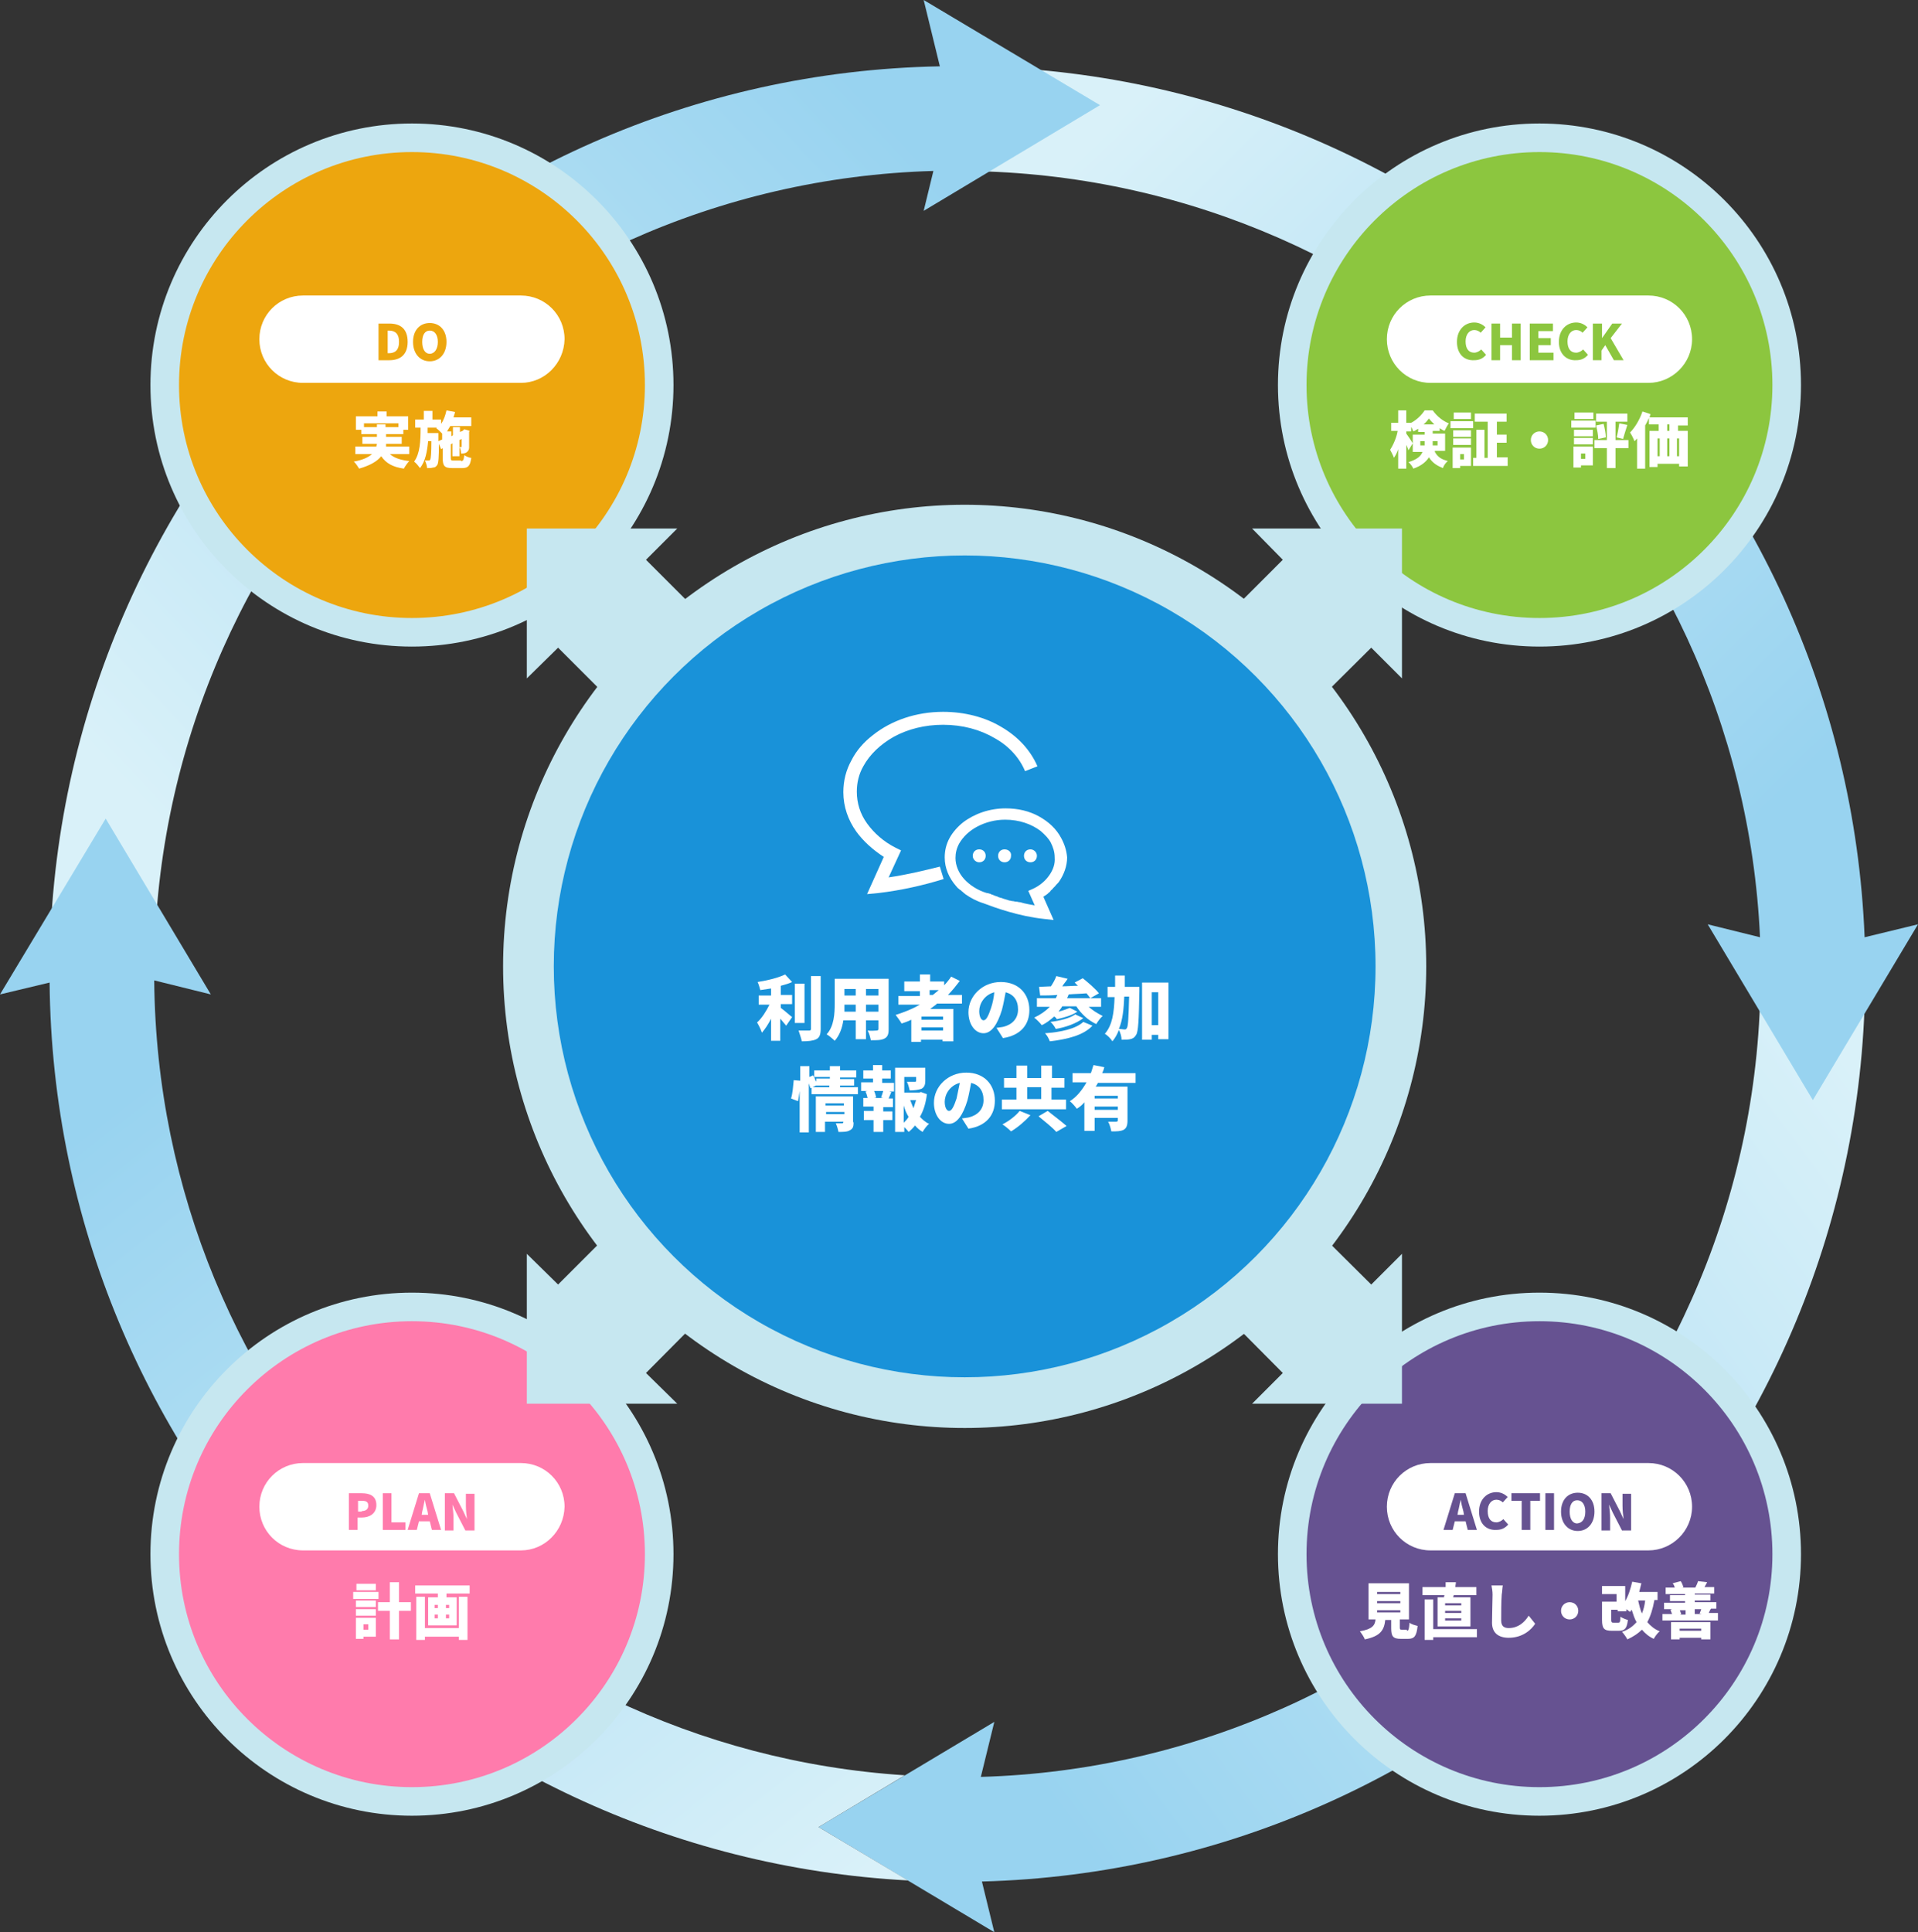 <?xml version="1.0" encoding="utf-8"?>
<!-- Generator: Adobe Illustrator 22.1.0, SVG Export Plug-In . SVG Version: 6.00 Build 0)  -->
<svg version="1.1" id="レイヤー_1" xmlns="http://www.w3.org/2000/svg" xmlns:xlink="http://www.w3.org/1999/xlink" x="0px"
	 y="0px" width="355.7px" height="358.3px" viewBox="0 0 355.7 358.3" style="enable-background:new 0 0 355.7 358.3;"
	 xml:space="preserve">
<rect x="0" y="0" width="355.7" height="358.3" fill="#333333" stroke="none"/>
<style type="text/css">
	.st0{fill:url(#SVGID_1_);}
	.st1{fill:url(#SVGID_2_);}
	.st2{fill:url(#SVGID_3_);}
	.st3{fill:url(#SVGID_4_);}
	.st4{fill:#C6E7F0;}
	.st5{fill:#EDA60E;}
	.st6{fill:#FFFFFF;}
	.st7{fill:#8CC63F;}
	.st8{fill:#665291;}
	.st9{fill:#FF7BAC;}
	.st10{fill:#1992D9;}
</style>
<g>
	<linearGradient id="SVGID_1_" gradientUnits="userSpaceOnUse" x1="351.988" y1="208.988" x2="190.242" y2="328.227">
		<stop  offset="0" style="stop-color:#D9F1F9"/>
		<stop  offset="1" style="stop-color:#98D3F0"/>
	</linearGradient>
	<path class="st0" d="M345.9,180.6c0-5.4-4.3-9.7-9.7-9.7c-5.4,0-9.7,4.3-9.7,9.7c0,80.7-64.5,146.6-144.6,148.9l2.5-10.2
		l-32.6,19.5l32.6,19.5l-2.3-9.4C272.8,346.5,345.9,271.9,345.9,180.6z"/>
	<linearGradient id="SVGID_2_" gradientUnits="userSpaceOnUse" x1="206.707" y1="21.65" x2="330.915" y2="147.514">
		<stop  offset="0" style="stop-color:#D9F1F9"/>
		<stop  offset="1" style="stop-color:#98D3F0"/>
	</linearGradient>
	<path class="st1" d="M345.8,173.8c-3.6-89.7-77.7-161.5-168.2-161.5c-5.4,0-9.7,4.3-9.7,9.7s4.3,9.7,9.7,9.7
		c79.8,0,145.2,63.1,148.8,142.1l-9.7-2.4l19.5,32.6l19.5-32.6L345.8,173.8z"/>
	<linearGradient id="SVGID_3_" gradientUnits="userSpaceOnUse" x1="21.185" y1="144.065" x2="158.642" y2="15.441">
		<stop  offset="0" style="stop-color:#D9F1F9"/>
		<stop  offset="1" style="stop-color:#98D3F0"/>
	</linearGradient>
	<path class="st2" d="M204,19.5L171.3,0l3,12.3C83,14,9.2,88.8,9.2,180.6c0,5.4,4.3,9.7,9.7,9.7s9.7-4.3,9.7-9.7
		C28.6,99.9,93,34,173.1,31.7l-1.8,7.4L204,19.5z"/>
	<linearGradient id="SVGID_4_" gradientUnits="userSpaceOnUse" x1="146.865" y1="358.191" x2="24.314" y2="202.518">
		<stop  offset="0" style="stop-color:#D9F1F9"/>
		<stop  offset="1" style="stop-color:#98D3F0"/>
	</linearGradient>
	<path class="st3" d="M167.8,329.2c-77.2-5-138.5-69.1-139.2-147.4l10.5,2.6l-19.5-32.6L0,184.4l9.2-2.2
		c0.8,89,71.1,161.8,159.2,166.5l-16.6-9.9L167.8,329.2z"/>
	<circle class="st4" cx="76.4" cy="71.4" r="48.5"/>
	<circle class="st5" cx="76.4" cy="71.4" r="43.2"/>
	<g>
		<path class="st6" d="M72.3,84.2c0.8,0.7,1.9,1.1,3.6,1.3c-0.3,0.3-0.8,1-1,1.4c-2.1-0.3-3.3-1-4.2-2.3c-0.7,0.9-2,1.7-4.1,2.3
			c-0.2-0.3-0.6-1-1-1.3c1.7-0.3,2.7-0.8,3.4-1.4h-3.1v-1.4h3.9c0-0.2,0.1-0.3,0.1-0.5h-2.7V81h2.7v-0.5H67v-0.8h-1v-2.5h4v-0.9h1.7
			v0.9h4v2.5h-0.9v0.8h-3.2V81h2.9v1.3h-2.9c0,0.2,0,0.3,0,0.5h4.3v1.4H72.3z M69.9,79.2v-0.5h1.6v0.5h2.4v-0.7h-6.4v0.7H69.9z"/>
		<path class="st6" d="M85.5,85.5c0.4,0,0.5-0.2,0.6-1.1c0.3,0.2,0.9,0.5,1.3,0.5c-0.2,1.5-0.6,1.9-1.7,1.9h-1.8
			c-1.5,0-1.8-0.4-1.8-1.9v-1.8l-0.3,0.2l-0.4-1c0,2.5-0.1,3.6-0.3,3.9c-0.2,0.3-0.4,0.5-0.8,0.5c-0.3,0.1-0.7,0.1-1.1,0.1
			c0-0.4-0.2-1-0.4-1.4c0.3,0,0.5,0,0.7,0c0.1,0,0.2,0,0.3-0.2c0.1-0.2,0.2-1.1,0.2-3.4h-0.6c-0.2,2-0.5,3.7-1.5,5
			c-0.3-0.4-0.7-0.9-1.1-1.2c1.1-1.5,1.2-3.8,1.2-6.3h-1v-1.5h1.6v-1.6h1.6v1.6h1.6v0.8c0.5-0.7,0.8-1.6,1-2.5l1.6,0.3
			c-0.1,0.3-0.2,0.7-0.3,1h3.3V79h-3.9c-0.2,0.3-0.4,0.7-0.6,1h0.8v0.9l0.3-0.2v-1.5h1.3v0.9l0.5-0.2l0.1-0.1l0.2-0.2l1,0.3
			l-0.1,0.2c0,1.6,0,2.6,0,2.9c0,0.4-0.2,0.7-0.5,0.9c-0.3,0.2-0.7,0.2-1,0.2c0-0.4-0.1-0.9-0.3-1.2c0.1,0,0.2,0,0.3,0
			c0.1,0,0.1,0,0.1-0.1c0-0.1,0-0.5,0-1.4l-0.4,0.2v3h-1.3v-2.4l-0.3,0.2v2.5c0,0.5,0.1,0.5,0.6,0.5H85.5z M82,81.5v-1.1
			c-0.3-0.3-0.8-0.8-1.1-1l0.1-0.1h-1.7c0,0.3,0,0.7,0,1h2v0.6l0,0.9L82,81.5z"/>
	</g>
	<path class="st6" d="M96.6,71H56.2c-4.5,0-8.1-3.6-8.1-8.1v0c0-4.5,3.6-8.1,8.1-8.1h40.4c4.5,0,8.1,3.6,8.1,8.1v0
		C104.6,67.4,101,71,96.6,71z"/>
	<g>
		<path class="st5" d="M70.2,60h2c2.1,0,3.4,1,3.4,3.4c0,2.4-1.4,3.4-3.4,3.4h-2V60z M72.1,65.5c1.1,0,1.9-0.5,1.9-2.1
			c0-1.6-0.8-2.1-1.9-2.1h-0.2v4.2H72.1z"/>
		<path class="st5" d="M76.6,63.4c0-2.2,1.3-3.5,3.1-3.5s3.1,1.3,3.1,3.5c0,2.2-1.3,3.6-3.1,3.6S76.6,65.6,76.6,63.4z M81.2,63.4
			c0-1.3-0.6-2.1-1.5-2.1s-1.4,0.8-1.4,2.1c0,1.3,0.5,2.2,1.4,2.2S81.2,64.7,81.2,63.4z"/>
	</g>
	<circle class="st4" cx="285.5" cy="71.4" r="48.5"/>
	<circle class="st7" cx="285.5" cy="71.4" r="43.2"/>
	<g>
		<path class="st6" d="M266.1,83.8c0.6,1.1,1.4,1.4,2.4,1.7c-0.4,0.3-0.8,0.9-0.9,1.3c-1-0.4-1.9-0.9-2.6-2
			c-0.5,0.8-1.4,1.6-2.9,2.1c-0.1-0.3-0.6-1-0.9-1.2c1.6-0.5,2.3-1.1,2.6-1.9H262v-3.2h2.2v-0.5H263v-0.6c-0.3,0.2-0.6,0.4-0.9,0.5
			c-0.1-0.2-0.2-0.6-0.4-0.8V80h-0.9v0.4c0.3,0.4,1.1,1.6,1.2,1.8l-0.8,1.3c-0.1-0.3-0.2-0.6-0.4-1v4.4h-1.5v-3.6
			c-0.2,0.6-0.5,1.2-0.8,1.6c-0.1-0.4-0.5-1.1-0.7-1.5c0.6-0.9,1.2-2.3,1.4-3.5H258v-1.5h1.3v-2.3h1.5v2.3h0.9v0
			c1-0.5,2-1.5,2.5-2.3h1.5c0.8,1.1,1.9,2,3,2.4c-0.3,0.4-0.6,1-0.8,1.4c-0.3-0.1-0.6-0.3-0.9-0.5v0.5h-1.3v0.5h2.3v3.2H266.1z
			 M264.2,82.6c0-0.1,0-0.2,0-0.3v-0.5h-0.8v0.8H264.2z M266,78.7c-0.4-0.4-0.8-0.8-1-1.1c-0.3,0.4-0.6,0.8-1,1.1H266z M265.7,81.8
			v0.6v0.2h0.9v-0.8H265.7z"/>
		<path class="st6" d="M269,78.1h4.2v1.3H269V78.1z M272.9,86.4h-2.1v0.4h-1.4V83h3.4V86.4z M272.8,81h-3.3v-1.2h3.3V81z
			 M269.5,81.3h3.3v1.2h-3.3V81.3z M272.8,77.7h-3.2v-1.2h3.2V77.7z M270.8,84.2v1h0.7v-1H270.8z M279.6,84.9v1.5h-6.4v-1.5h0.6
			v-5.2h1.5v5.2h0.6v-6.7h-2.4v-1.5h5.9v1.5h-1.8v2.4h1.8v1.5h-1.8v2.7H279.6z"/>
		<path class="st6" d="M285.5,80c0.9,0,1.6,0.7,1.6,1.6s-0.7,1.6-1.6,1.6c-0.9,0-1.6-0.7-1.6-1.6S284.6,80,285.5,80z"/>
		<path class="st6" d="M295.9,79.3h-4.5v-1.3h4.5V79.3z M295.4,86.3h-2.2v0.4h-1.4v-3.9h3.6V86.3z M291.9,79.7h3.5v1.2h-3.5V79.7z
			 M291.9,81.2h3.5v1.2h-3.5V81.2z M295.4,77.7H292v-1.2h3.5V77.7z M293.2,84.1v1h0.8v-1H293.2z M302,83.1h-2.4v3.7H298v-3.7h-2.3
			v-1.5h2.3v-3.4h-2v-1.5h5.8v1.5h-2.2v3.4h2.4V83.1z M297.4,78.6c0.2,0.8,0.4,1.8,0.4,2.5l-1.4,0.3c0-0.7-0.2-1.7-0.4-2.5
			L297.4,78.6z M299.8,81.1c0.2-0.7,0.4-1.8,0.5-2.6l1.5,0.3c-0.3,0.9-0.6,1.9-0.8,2.6L299.8,81.1z"/>
		<path class="st6" d="M311.2,78.7v1.2h1.8v6.6h-1.6V86h-4v0.6h-1.5v-6.7h1.7v-1.2h-1.8v-1.2c-0.2,0.5-0.4,0.9-0.7,1.4v8h-1.5v-5.6
			c-0.2,0.2-0.3,0.4-0.5,0.5c-0.1-0.4-0.6-1.3-0.8-1.6c0.9-0.9,1.8-2.4,2.3-3.9l1.5,0.5c-0.1,0.2-0.1,0.4-0.2,0.6h7.1v1.5H311.2z
			 M307.4,84.6h0.4v-3.3h-0.4V84.6z M309.2,81.3v3.3h0.4v-3.3H309.2z M309.6,78.7h-0.4v1.2h0.4V78.7z M311.4,81.3H311v3.3h0.4V81.3z
			"/>
	</g>
	<path class="st6" d="M305.7,71h-40.4c-4.5,0-8.1-3.6-8.1-8.1v0c0-4.5,3.6-8.1,8.1-8.1h40.4c4.5,0,8.1,3.6,8.1,8.1v0
		C313.8,67.4,310.1,71,305.7,71z"/>
	<g>
		<path class="st7" d="M270.2,63.4c0-2.3,1.5-3.6,3.2-3.6c0.9,0,1.6,0.4,2.1,0.9l-0.9,1c-0.3-0.3-0.7-0.5-1.2-0.5
			c-0.9,0-1.6,0.8-1.6,2.1c0,1.4,0.6,2.1,1.6,2.1c0.5,0,1-0.3,1.3-0.6l0.9,1c-0.6,0.7-1.3,1-2.2,1C271.6,66.9,270.2,65.7,270.2,63.4
			z"/>
		<path class="st7" d="M276.6,60h1.6v2.6h2.2V60h1.6v6.8h-1.6V64h-2.2v2.8h-1.6V60z"/>
		<path class="st7" d="M283.7,60h4.3v1.4h-2.7v1.3h2.3V64h-2.3v1.4h2.8v1.4h-4.4V60z"/>
		<path class="st7" d="M289.1,63.4c0-2.3,1.5-3.6,3.2-3.6c0.9,0,1.6,0.4,2.1,0.9l-0.9,1c-0.3-0.3-0.7-0.5-1.2-0.5
			c-0.9,0-1.6,0.8-1.6,2.1c0,1.4,0.6,2.1,1.6,2.1c0.5,0,1-0.3,1.3-0.6l0.9,1c-0.6,0.7-1.3,1-2.2,1C290.6,66.9,289.1,65.7,289.1,63.4
			z"/>
		<path class="st7" d="M295.5,60h1.6v2.7h0l1.9-2.7h1.8l-2.1,2.7l2.4,4.1h-1.8l-1.6-2.8l-0.7,1v1.8h-1.6V60z"/>
	</g>
	<circle class="st4" cx="285.5" cy="288.2" r="48.5"/>
	<circle class="st8" cx="285.5" cy="288.2" r="43.2"/>
	<g>
		<path class="st6" d="M260.9,302.4c0.3,0,0.4-0.2,0.5-1.5c0.3,0.3,1.1,0.5,1.5,0.6c-0.2,1.9-0.6,2.4-1.8,2.4h-1.3
			c-1.5,0-1.8-0.5-1.8-2v-1.5h-1.1c-0.2,1.8-0.8,3-3.8,3.6c-0.1-0.4-0.6-1.1-0.9-1.5c2.3-0.4,2.8-1.1,2.9-2.2h-1.3v-6.7h7.5v6.7
			h-1.7v1.5c0,0.4,0.1,0.4,0.4,0.4H260.9z M255.4,295.6h4.3v-0.4h-4.3V295.6z M255.4,297.3h4.3v-0.4h-4.3V297.3z M255.4,299h4.3
			v-0.4h-4.3V299z"/>
		<path class="st6" d="M267.8,296.2c0-0.1,0-0.3,0.1-0.4h-4.1v-1.5h4.3c0-0.3,0-0.6,0-0.9l1.9,0c0,0.3-0.1,0.6-0.1,0.9h3.9v1.5h-4.2
			l-0.1,0.4h3.2v5.4h-6.1v-5.4H267.8z M273.9,303.6h-8.1v0.5h-1.6v-7.5h1.6v5.5h8.1V303.6z M271,297.3h-3v0.4h3V297.3z M271,298.7
			h-3v0.4h3V298.7z M271,300.1h-3v0.4h3V300.1z"/>
		<path class="st6" d="M278.7,294c-0.1,0.5-0.1,1.2-0.2,1.7c-0.1,1.2-0.1,3.6-0.1,4.8c0,1.1,0.6,1.4,1.4,1.4c1.7,0,2.9-1,3.7-2.3
			l1.2,1.5c-0.7,1.1-2.3,2.6-4.9,2.6c-1.9,0-3.1-0.9-3.1-2.8c0-1.4,0.1-4.4,0.1-5.2c0-0.6-0.1-1.2-0.2-1.7L278.7,294z"/>
		<path class="st6" d="M291.1,297.1c0.9,0,1.6,0.7,1.6,1.6c0,0.9-0.7,1.6-1.6,1.6c-0.9,0-1.6-0.7-1.6-1.6
			C289.5,297.8,290.2,297.1,291.1,297.1z"/>
		<path class="st6" d="M306.8,296.8c-0.3,1.6-0.7,2.9-1.3,4c0.6,0.7,1.3,1.3,2.3,1.7c-0.4,0.3-0.9,1-1.1,1.4c-0.9-0.4-1.6-1-2.2-1.7
			c-0.7,0.7-1.6,1.3-2.7,1.8c-0.2-0.4-0.7-1.1-1-1.4c1.2-0.4,2-1,2.7-1.8c-0.4-0.7-0.6-1.4-0.9-2.3c-0.1,0.1-0.2,0.3-0.3,0.4
			c-0.2-0.1-0.4-0.3-0.7-0.5v0.4h-1.6v-0.3h-1.2v1.9c0,0.4,0.1,0.5,0.4,0.5h0.9c0.3,0,0.4-0.1,0.4-1.1c0.3,0.2,1,0.5,1.4,0.6
			c-0.2,1.6-0.6,2-1.7,2h-1.3c-1.4,0-1.8-0.4-1.8-2v-3.4h2.7v-1.4h-2.7v-1.5h4.3v2.8c0.6-1,1-2.3,1.3-3.6l1.7,0.3
			c-0.1,0.5-0.3,1.1-0.4,1.6h3.4v1.5H306.8z M303.8,296.8c0.2,0.9,0.4,1.7,0.7,2.4c0.3-0.7,0.5-1.5,0.6-2.4H303.8z"/>
		<path class="st6" d="M318.6,299.3v1.2h-10.3v-1.2h1.8c-0.1-0.2-0.2-0.5-0.3-0.8l0.3-0.1h-1.5v-1.2h3.9v-0.3h-2.8v-1.1h2.8v-0.2
			h-3.6v-1.2h1.7c-0.1-0.3-0.2-0.6-0.4-0.8l1.5-0.4c0.2,0.3,0.4,0.8,0.5,1.1l-0.2,0.1h2.5l-0.1,0c0.2-0.4,0.4-0.8,0.5-1.2l1.7,0.2
			c-0.2,0.4-0.4,0.7-0.5,0.9h1.8v1.2h-3.6v0.2h2.9v1.1h-2.9v0.3h4v1.2h-1c-0.2,0.3-0.3,0.6-0.4,0.8H318.6z M309.9,300.8h7.3v3.2
			h-1.7v-0.3h-4v0.3h-1.6V300.8z M311.5,302v0.4h4V302H311.5z M311.5,298.5c0.1,0.3,0.2,0.5,0.3,0.8l-0.2,0.1h1v-0.8H311.5z
			 M314.3,298.5v0.8h1.3l-0.4-0.1c0.1-0.2,0.2-0.5,0.3-0.8H314.3z"/>
	</g>
	<path class="st6" d="M305.7,287.5h-40.4c-4.5,0-8.1-3.6-8.1-8.1v0c0-4.5,3.6-8.1,8.1-8.1h40.4c4.5,0,8.1,3.6,8.1,8.1v0
		C313.8,283.9,310.1,287.5,305.7,287.5z"/>
	<g>
		<path class="st8" d="M271.8,282.1h-2l-0.4,1.6h-1.7l2.1-6.8h2l2.1,6.8h-1.7L271.8,282.1z M271.5,280.9l-0.1-0.6
			c-0.2-0.7-0.4-1.5-0.5-2.2h0c-0.2,0.7-0.3,1.5-0.5,2.2l-0.1,0.6H271.5z"/>
		<path class="st8" d="M274.3,280.3c0-2.3,1.5-3.6,3.2-3.6c0.9,0,1.6,0.4,2.1,0.9l-0.9,1c-0.3-0.3-0.7-0.5-1.2-0.5
			c-0.9,0-1.6,0.8-1.6,2.1c0,1.4,0.6,2.1,1.6,2.1c0.5,0,1-0.3,1.3-0.6l0.9,1c-0.6,0.7-1.3,1-2.2,1
			C275.8,283.8,274.3,282.7,274.3,280.3z"/>
		<path class="st8" d="M282.1,278.3h-1.8v-1.4h5.3v1.4h-1.8v5.4h-1.6V278.3z"/>
		<path class="st8" d="M286.6,276.9h1.6v6.8h-1.6V276.9z"/>
		<path class="st8" d="M289.5,280.3c0-2.2,1.3-3.5,3.1-3.5s3.1,1.3,3.1,3.5c0,2.2-1.3,3.6-3.1,3.6S289.5,282.5,289.5,280.3z
			 M294,280.3c0-1.3-0.6-2.1-1.5-2.1c-0.9,0-1.4,0.8-1.4,2.1c0,1.3,0.5,2.2,1.4,2.2C293.5,282.4,294,281.6,294,280.3z"/>
		<path class="st8" d="M297,276.9h1.7l1.7,3.3l0.7,1.5h0c-0.1-0.7-0.2-1.7-0.2-2.5v-2.2h1.6v6.8h-1.7l-1.7-3.3l-0.7-1.5h0
			c0.1,0.8,0.2,1.7,0.2,2.5v2.3H297V276.9z"/>
	</g>
	<circle class="st4" cx="76.4" cy="288.2" r="48.5"/>
	<circle class="st9" cx="76.4" cy="288.2" r="43.2"/>
	<g>
		<path class="st6" d="M70.2,296.5h-4.7v-1.3h4.7V296.5z M69.7,303.5h-2.3v0.4H66V300h3.7V303.5z M66,296.8h3.7v1.2H66V296.8z
			 M66,298.4h3.7v1.2H66V298.4z M69.7,294.9h-3.6v-1.2h3.6V294.9z M67.4,301.2v1h0.9v-1H67.4z M76.2,298.7h-2.2v5.3h-1.7v-5.3h-2.2
			v-1.6h2.2v-3.7h1.7v3.7h2.2V298.7z"/>
		<path class="st6" d="M87.1,294v1.5h-4.3v0.7h1.9v5.2h-5.3v-5.2h1.8v-0.7h-4.2V294H87.1z M85.1,296.1h1.6v8h-1.6v-0.6h-6.3v0.6
			h-1.6v-8h1.6v5.8h6.3V296.1z M80.6,298.2h0.6v-0.6h-0.6V298.2z M80.6,300.1h0.6v-0.7h-0.6V300.1z M83.3,297.6h-0.6v0.6h0.6V297.6z
			 M83.3,299.4h-0.6v0.7h0.6V299.4z"/>
	</g>
	<path class="st6" d="M96.6,287.5H56.2c-4.5,0-8.1-3.6-8.1-8.1l0,0c0-4.5,3.6-8.1,8.1-8.1h40.4c4.5,0,8.1,3.6,8.1,8.1l0,0
		C104.6,283.9,101,287.5,96.6,287.5z"/>
	<g>
		<path class="st9" d="M64.7,276.9h2.4c1.5,0,2.7,0.5,2.7,2.2c0,1.6-1.3,2.3-2.7,2.3h-0.8v2.3h-1.6V276.9z M67.1,280.2
			c0.8,0,1.2-0.4,1.2-1c0-0.7-0.4-0.9-1.2-0.9h-0.7v2H67.1z"/>
		<path class="st9" d="M71,276.9h1.6v5.4h2.6v1.4H71V276.9z"/>
		<path class="st9" d="M79.7,282.1h-2l-0.4,1.6h-1.7l2.1-6.8h2l2.1,6.8h-1.7L79.7,282.1z M79.4,280.9l-0.1-0.6
			c-0.2-0.7-0.4-1.5-0.5-2.2h0c-0.2,0.7-0.3,1.5-0.5,2.2l-0.1,0.6H79.4z"/>
		<path class="st9" d="M82.5,276.9h1.7l1.7,3.3l0.7,1.5h0c-0.1-0.7-0.2-1.7-0.2-2.5v-2.2h1.6v6.8h-1.7l-1.7-3.3l-0.7-1.5h0
			c0.1,0.8,0.2,1.7,0.2,2.5v2.3h-1.6V276.9z"/>
	</g>
	<polygon class="st4" points="260,125.8 260,98 232.2,98 237.9,103.8 223.4,118.3 239.7,134.6 254.3,120.1 	"/>
	<polygon class="st4" points="97.7,232.5 97.7,260.3 125.6,260.3 119.8,254.6 134.3,240 118,223.7 103.5,238.2 	"/>
	<polygon class="st4" points="232.2,260.3 260,260.3 260,232.5 254.3,238.2 239.7,223.7 223.4,240 237.9,254.6 	"/>
	<polygon class="st4" points="125.6,98 97.7,98 97.7,125.8 103.5,120.1 118,134.6 134.3,118.3 119.8,103.8 	"/>
	<circle class="st4" cx="178.9" cy="179.2" r="85.6"/>
	<circle class="st10" cx="178.9" cy="179.2" r="76.2"/>
	<g>
		<path class="st6" d="M144.8,186.9c0.7,0.5,1.8,1.5,2.1,1.7l-1.1,1.6c-0.3-0.4-0.7-0.8-1.1-1.3v4.1H143v-4.1
			c-0.5,1-1.1,1.9-1.7,2.6c-0.2-0.6-0.6-1.4-0.9-1.9c0.9-0.8,1.7-2.1,2.3-3.3h-2v-1.7h2.3v-1.3c-0.7,0.1-1.3,0.2-2,0.3
			c-0.1-0.4-0.3-1.1-0.5-1.5c1.9-0.3,3.9-0.8,5.1-1.4l1.3,1.4c-0.6,0.3-1.4,0.5-2.1,0.7v1.7h2.1v1.7h-2.1V186.9z M149.2,189.7h-1.8
			v-7.3h1.8V189.7z M152.2,181v9.8c0,1-0.2,1.6-0.8,1.9c-0.6,0.3-1.5,0.4-2.7,0.4c-0.1-0.5-0.4-1.4-0.6-2c0.8,0,1.7,0,2,0
			c0.2,0,0.3-0.1,0.3-0.3V181H152.2z"/>
		<path class="st6" d="M164.8,190.9c0,0.9-0.2,1.4-0.8,1.7c-0.6,0.3-1.4,0.3-2.5,0.3c-0.1-0.5-0.3-1.3-0.6-1.8c0.6,0.1,1.5,0,1.7,0
			s0.3-0.1,0.3-0.3v-1.6h-2.3v3.5h-1.9v-3.5h-2.3c-0.2,1.4-0.7,2.8-1.6,3.8c-0.3-0.3-1.1-1-1.5-1.2c1.4-1.5,1.5-3.9,1.5-5.7v-4.6h10
			V190.9z M158.7,187.6v-1.3h-2.1c0,0.4,0,0.8,0,1.3H158.7z M156.6,183.4v1.2h2.1v-1.2H156.6z M162.9,183.4h-2.3v1.2h2.3V183.4z
			 M162.9,187.6v-1.3h-2.3v1.3H162.9z"/>
		<path class="st6" d="M173.7,186.2c-0.4,0.3-0.8,0.6-1.2,0.9h4.3v6h-2v-0.3h-4v0.4H169v-4.1c-0.6,0.3-1.2,0.5-1.8,0.7
			c-0.2-0.4-0.8-1.2-1.1-1.6c1.6-0.5,3.1-1.1,4.5-1.9h-4v-1.6h4v-0.9h-2.9V182h2.9v-1.3h1.9v1.3h2.6v0.7c0.5-0.5,0.9-1,1.3-1.6
			l1.6,0.8c-0.7,0.9-1.4,1.8-2.2,2.6h2.6v1.6H173.7z M174.9,188.5h-4v0.6h4V188.5z M174.9,191.1v-0.6h-4v0.6H174.9z M172.4,184.5
			h0.6c0.4-0.3,0.7-0.6,1.1-0.9h-1.7V184.5z"/>
		<path class="st6" d="M184.8,190.6c0.5-0.1,0.9-0.1,1.3-0.2c1.6-0.4,2.7-1.5,2.7-3.2c0-1.7-0.8-2.8-2.3-3.2c-0.2,1-0.4,2.2-0.7,3.3
			c-0.8,2.6-1.9,4.3-3.4,4.3c-1.6,0-2.8-1.7-2.8-3.9c0-3,2.6-5.6,6-5.6c3.3,0,5.3,2.2,5.3,5.2c0,2.7-1.6,4.7-4.9,5.2L184.8,190.6z
			 M184.4,184c-1.9,0.5-2.8,2.2-2.8,3.5c0,1.1,0.4,1.7,0.8,1.7c0.5,0,0.9-0.8,1.4-2.3C184.1,186,184.3,185,184.4,184z"/>
		<path class="st6" d="M201.7,186.5c0.8,0.8,1.8,1.4,2.8,1.9c-0.4,0.3-0.9,1-1.2,1.5c-1.5-0.7-2.8-1.9-3.7-3.3H197
			c-0.2,0.4-0.5,0.7-0.7,1c0.8-0.2,1.6-0.5,2.1-0.7l1.4,0.7c-1,0.7-2.5,1.1-3.8,1.4c-0.1-0.2-0.3-0.4-0.5-0.5
			c-0.7,0.6-1.4,1.2-2.3,1.6c-0.3-0.4-1-1.1-1.4-1.4c1.1-0.5,2.1-1.2,2.9-2h-2.4v-1.6h3.5c0.1-0.2,0.2-0.4,0.3-0.6
			c-1.2,0.1-2.2,0.1-3.2,0.1l-0.2-1.6l2.2-0.1c0.4-0.6,0.8-1.3,1-1.9l2.1,0.5c-0.3,0.5-0.7,0.9-1,1.4c0.9,0,1.9-0.1,2.9-0.1
			c-0.2-0.2-0.4-0.4-0.6-0.6l1.5-0.8c1,0.8,2.4,2,3,2.8l-1.6,0.9c-0.2-0.3-0.4-0.5-0.7-0.9c-1.1,0.1-2.2,0.1-3.3,0.2
			c-0.1,0.2-0.2,0.5-0.3,0.7h6.3v1.6H201.7z M202.6,190.2c-1.7,1.8-4.6,2.5-7.9,2.9c-0.2-0.5-0.5-1.1-0.9-1.5
			c2.9-0.2,5.7-0.8,7.1-2.1L202.6,190.2z M200.9,188.8c-1.3,1-3.3,1.7-5.1,2c-0.2-0.4-0.6-1-1-1.3c1.7-0.2,3.7-0.7,4.6-1.4
			L200.9,188.8z"/>
		<path class="st6" d="M211.3,183c0,0,0,0.6,0,0.8c-0.1,5.4-0.2,7.5-0.6,8.1c-0.3,0.5-0.6,0.7-1.1,0.8c-0.4,0.1-1,0.1-1.6,0.1
			c0-0.5-0.2-1.3-0.5-1.8c-0.3,0.8-0.7,1.5-1.2,2.1c-0.3-0.5-0.9-1.1-1.4-1.4c1.4-1.6,1.7-3.9,1.8-6.8h-1.3V183h1.4v-2.1h1.8
			c0,0.7,0,1.4,0,2.1H211.3z M208.5,184.8c-0.1,2.3-0.3,4.4-1,6c0.5,0,0.8,0.1,1.1,0.1c0.2,0,0.3-0.1,0.4-0.3
			c0.2-0.3,0.3-1.8,0.4-5.8H208.5z M216.7,182.2v10.5h-1.9v-0.8h-1.2v0.9h-1.8v-10.6H216.7z M214.8,190V184h-1.2v6.1H214.8z"/>
		<path class="st6" d="M159.1,201.6v1.3h-8.6v-1.3h3.3v-0.3h-2.5v0l-1,0.5c-0.1-0.3-0.2-0.6-0.3-0.9v9.1h-1.7v-7.7
			c-0.1,0.7-0.2,1.4-0.3,1.9l-1.3-0.5c0.3-0.9,0.4-2.4,0.5-3.4l1.2,0.1v-2.7h1.7v2l0.7-0.3l0.2,0.4v-1.3h2.9v-0.8h1.9v0.8h3v1.3h-3
			v0.3h2.6v1.2h-2.6v0.3H159.1z M153.9,200v-0.3H151c0.1,0.3,0.2,0.6,0.4,0.9V200H153.9z M158.3,208.1c0,0.8-0.1,1.2-0.7,1.5
			c-0.5,0.3-1.2,0.3-2.1,0.3c-0.1-0.5-0.3-1.2-0.5-1.6c0.5,0,1.1,0,1.2,0s0.2-0.1,0.2-0.2v-0.1h-3.4v1.9h-1.7v-6.6h6.9V208.1z
			 M153.1,204.6v0.4h3.4v-0.4H153.1z M156.6,206.6v-0.4h-3.4v0.4H156.6z"/>
		<path class="st6" d="M163.8,200.8h2v1.6h-0.9l0.4,0.1c-0.2,0.5-0.4,0.9-0.5,1.2h0.8v1.6h-1.8v0.8h1.7v1.6h-1.7v2.2H162v-2.2h-1.8
			V206h1.8v-0.8h-1.9v-1.6h0.8c-0.1-0.4-0.2-0.8-0.4-1.2l0.4-0.1h-1.2v-1.6h2.2v-0.7h-1.8v-1.5h1.8v-1h1.7v1h1.6v1.5h-1.6V200.8z
			 M163.4,203.5c0.1-0.3,0.3-0.8,0.4-1.2h-1.7c0.2,0.4,0.3,0.9,0.4,1.2l-0.4,0.1h1.7L163.4,203.5z M171.9,202.9
			c-0.2,1.6-0.6,3-1.3,4.2c0.5,0.5,1,1,1.7,1.3c-0.4,0.3-0.9,1-1.2,1.5c-0.5-0.3-1-0.7-1.4-1.2c-0.4,0.5-0.8,0.9-1.2,1.2
			c-0.2-0.3-0.5-0.6-0.8-0.9v0.9h-1.7V198h5.6v2.4c0,0.8-0.2,1.2-0.7,1.5c-0.6,0.2-1.3,0.3-2.2,0.3c-0.1-0.5-0.3-1.2-0.5-1.6
			c0.5,0,1.3,0,1.4,0c0.2,0,0.3,0,0.3-0.2v-0.7h-2.2v2.9h2.8l0.3-0.1L171.9,202.9z M167.6,208.2c0.3-0.3,0.7-0.7,0.9-1.1
			c-0.4-0.6-0.7-1.4-0.9-2.1V208.2z M168.8,204c0.2,0.5,0.4,1,0.6,1.5c0.2-0.5,0.3-1,0.5-1.5H168.8z"/>
		<path class="st6" d="M178.4,207.4c0.5-0.1,0.9-0.1,1.3-0.2c1.6-0.4,2.7-1.5,2.7-3.2c0-1.7-0.8-2.8-2.3-3.2c-0.2,1-0.4,2.2-0.7,3.3
			c-0.8,2.6-1.9,4.3-3.4,4.3c-1.6,0-2.8-1.7-2.8-3.9c0-3,2.6-5.6,6-5.6c3.3,0,5.3,2.2,5.3,5.2c0,2.7-1.6,4.7-4.9,5.2L178.4,207.4z
			 M178,200.8c-1.9,0.5-2.8,2.2-2.8,3.5c0,1.1,0.4,1.7,0.8,1.7c0.5,0,0.9-0.8,1.4-2.3C177.6,202.8,177.8,201.8,178,200.8z"/>
		<path class="st6" d="M197.7,205.7h-11.9v-1.8h2.7v-2.2h-2.3v-1.8h2.3v-2.3h2v2.3h2.6v-2.3h2v2.3h2.3v1.8H195v2.2h2.7V205.7z
			 M191.1,206.8c-1,1.1-2.4,2.3-3.6,3c-0.4-0.4-1.1-1-1.6-1.3c1.2-0.6,2.5-1.6,3.2-2.5L191.1,206.8z M190.5,203.8h2.6v-2.2h-2.6
			V203.8z M194.3,206c1,0.8,2.6,2,3.5,2.8l-1.9,1.1c-0.7-0.8-2.2-2-3.3-2.9L194.3,206z"/>
		<path class="st6" d="M203.6,200.8c-0.1,0.3-0.3,0.5-0.4,0.7h5.9v6.3c0,0.9-0.2,1.4-0.7,1.7c-0.6,0.3-1.3,0.3-2.3,0.3
			c-0.1-0.5-0.3-1.3-0.6-1.8c0.6,0,1.3,0,1.5,0s0.3-0.1,0.3-0.2v-0.5H203v2.4h-1.9v-5.3c-0.4,0.5-0.9,0.9-1.4,1.2
			c-0.3-0.4-0.9-1.1-1.3-1.4c1.3-0.8,2.3-2.1,3.1-3.5h-2.6V199h3.4c0.2-0.5,0.3-1,0.5-1.5l2,0.4c-0.1,0.4-0.2,0.7-0.4,1.1h6.2v1.8
			H203.6z M207.3,203.2H203v0.5h4.3V203.2z M207.3,205.8v-0.6H203v0.6H207.3z"/>
	</g>
	<path class="st6" d="M164.8,162.7l2.3-5l-1-0.5c-2.2-1.1-4-2.7-5.3-4.5c-1.3-1.8-1.9-3.8-1.9-5.9c0-1.7,0.4-3.3,1.2-4.7
		c1.2-2.2,3.2-4.1,5.7-5.5c2.6-1.4,5.7-2.2,9.1-2.2c3.6,0,6.9,0.9,9.6,2.5c2.7,1.5,4.6,3.7,5.6,6.1l2.3-0.9c-1.3-3-3.6-5.5-6.7-7.3
		c-3-1.8-6.8-2.8-10.8-2.8c-5,0-9.6,1.6-13,4.3c-1.7,1.3-3.1,2.9-4,4.7c-1,1.8-1.5,3.8-1.5,5.9c0,2.7,0.9,5.2,2.4,7.3
		c1.3,1.8,3.1,3.4,5.1,4.7l-3.1,6.9l2.1-0.2c4.3-0.5,8.6-1.5,12.1-2.6l-0.7-2.3C171.5,161.4,168.2,162.2,164.8,162.7z"/>
	<path class="st6" d="M196.8,155.4c-0.9-1.7-2.3-3-4.1-4c-1.8-1-3.9-1.5-6.2-1.5c-3,0-5.8,1-7.9,2.6c-1,0.8-1.9,1.8-2.5,2.9
		c-0.6,1.1-0.9,2.3-0.9,3.6c0,2,0.8,3.8,2.1,5.3c0.2,0.2,0.3,0.4,0.5,0.5c0.1,0.1,0.2,0.2,0.4,0.3c0.1,0.1,0.1,0.1,0.2,0.2
		c0.2,0.1,0.3,0.3,0.5,0.4c0,0,0,0,0.1,0.1c1,0.7,2.1,1.3,3.4,1.7c0,0,0,0,0,0c2.1,0.8,6.5,2.4,11.2,2.9l1.8,0.2l-1.9-4.3
		c0,0,0,0,0,0c0.2-0.2,0.5-0.3,0.7-0.5c0.1-0.1,0.2-0.1,0.2-0.2c0.2-0.1,0.4-0.3,0.5-0.5c0.1-0.1,0.3-0.2,0.4-0.4
		c0.1-0.1,0.2-0.2,0.4-0.4c0.2-0.3,0.5-0.5,0.7-0.8c0.9-1.3,1.5-2.9,1.5-4.5C197.8,157.7,197.4,156.5,196.8,155.4z M194.6,162.3
		c-0.7,1-1.7,1.9-3,2.5l-0.9,0.4l1.2,2.7c-0.9-0.2-1.8-0.3-2.7-0.6c0,0,0,0-0.1,0c-0.2,0-0.4-0.1-0.6-0.1c0,0-0.1,0-0.1,0
		c-0.2,0-0.4-0.1-0.5-0.1c0,0-0.1,0-0.1,0c-0.2,0-0.4-0.1-0.5-0.1c0,0,0,0-0.1,0c-0.5-0.2-1.1-0.3-1.5-0.5c0,0-0.1,0-0.1,0
		c-0.1,0-0.2-0.1-0.3-0.1c-0.1,0-0.1,0-0.2-0.1c-0.1,0-0.2-0.1-0.3-0.1c-0.1,0-0.2-0.1-0.3-0.1c-0.1,0-0.2-0.1-0.2-0.1
		c-0.1,0-0.2-0.1-0.3-0.1c-0.1,0-0.1,0-0.2-0.1c-0.1,0-0.2-0.1-0.3-0.1c0,0-0.1,0-0.1,0c-0.1-0.1-0.3-0.1-0.4-0.1l0,0l0,0
		c-1.7-0.5-3.2-1.5-4.2-2.6c-1-1.1-1.6-2.5-1.6-3.9c0-0.9,0.2-1.8,0.7-2.7c0.7-1.2,1.8-2.3,3.3-3.1c1.5-0.8,3.3-1.3,5.2-1.3
		c2.6,0,4.9,0.8,6.6,2.1c0.8,0.7,1.5,1.4,1.9,2.2c0.4,0.8,0.7,1.7,0.7,2.7C195.7,160.2,195.3,161.3,194.6,162.3z"/>
	<path class="st6" d="M181.6,157.5c-0.7,0-1.2,0.5-1.2,1.2c0,0.7,0.6,1.2,1.2,1.2c0.7,0,1.2-0.5,1.2-1.2
		C182.8,158,182.3,157.5,181.6,157.5z"/>
	<path class="st6" d="M186.3,157.5c-0.7,0-1.2,0.5-1.2,1.2c0,0.7,0.5,1.2,1.2,1.2c0.7,0,1.2-0.5,1.2-1.2
		C187.6,158,187,157.5,186.3,157.5z"/>
	<path class="st6" d="M191.1,157.5c-0.7,0-1.2,0.5-1.2,1.2c0,0.7,0.5,1.2,1.2,1.2c0.7,0,1.2-0.5,1.2-1.2
		C192.3,158,191.7,157.5,191.1,157.5z"/>
</g>
</svg>
